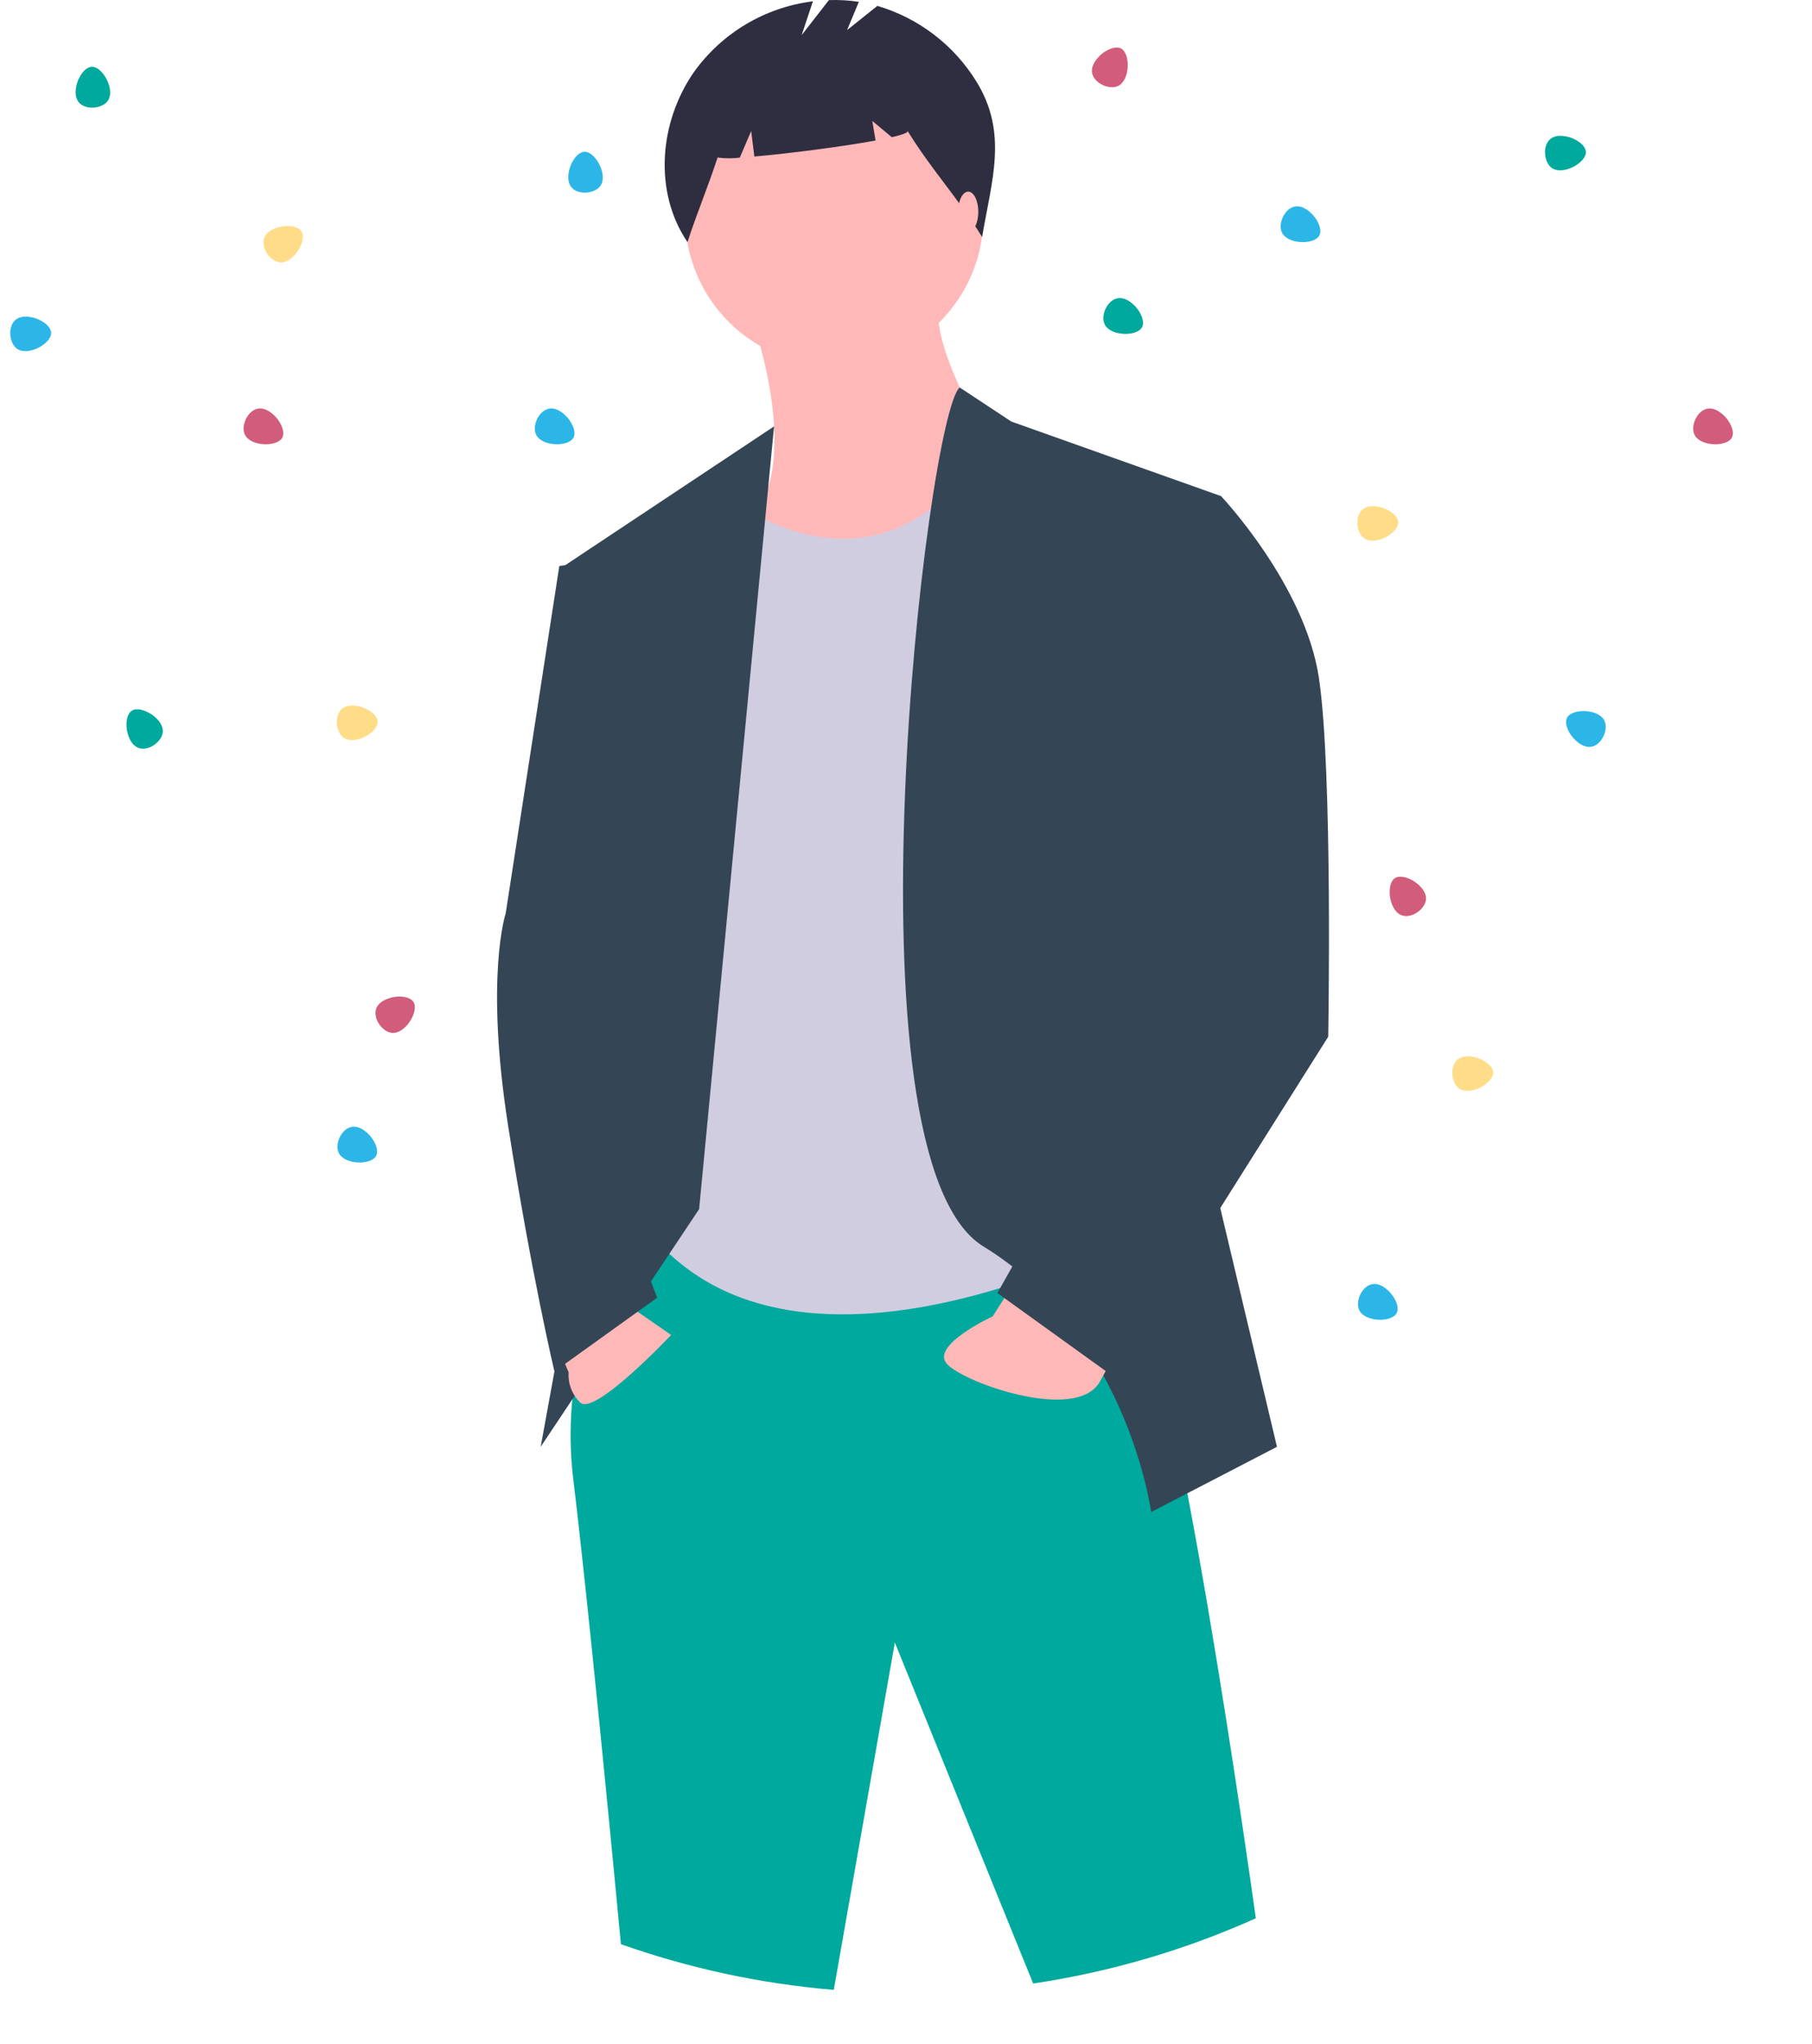 <?xml version="1.0" encoding="utf-8"?>
<!-- Generator: Adobe Illustrator 24.3.0, SVG Export Plug-In . SVG Version: 6.00 Build 0)  -->
<svg version="1.1" id="aea587a3-a3e8-4e0f-8220-a5d1e661ad74"
	 xmlns="http://www.w3.org/2000/svg" xmlns:xlink="http://www.w3.org/1999/xlink" x="0px" y="0px" viewBox="0 0 590.67 666.299"
	 style="enable-background:new 0 0 590.67 666.299;" xml:space="preserve">
<g>
	<g>
		<path style="fill:#00A99D;" d="M409.38,625.292c-10.247-72.434-32.912-220.12-47.804-223.556
			c-19.748-4.557-153.428-1.519-153.428-1.519s-27.344,31.901-21.267,82.031c4.844,39.965,12.585,120.479,15.525,151.489
			c21.993,7.778,45.251,12.875,69.387,14.894l19.906-113.215l45.086,111.142C362.273,642.757,386.635,635.507,409.38,625.292z"/>
		<path style="fill:#FFB8B8;" d="M245.365,104.754c0,0,13.672,37.977,3.038,59.245s16.71,45.573,16.71,45.573
			s71.397-36.458,62.283-54.687c-9.115-18.229-24.305-42.535-21.267-57.726L245.365,104.754z"/>
		<circle style="fill:#FFB8B8;" cx="271.949" cy="70.574" r="48.611"/>
		<path style="fill:#D0CDE1;" d="M237.01,161.72c0,0,48.775,40.588,85.151-16.924l37.895,21.481l19.748,230.902
			c0,0-110.894,63.802-164.062,9.115l7.595-214.192L237.01,161.72z"/>
		<polygon style="fill:#344556;" points="252.327,138.983 183.842,184.506 208.147,296.918 176.246,471.614 227.895,394.14 		"/>
		<path style="fill:#344556;" d="M312.854,126.312l16.821,11.102l68.359,24.305L387.4,350.087l28.863,121.527l-41.016,21.267
			c0,0-7.595-57.725-54.687-86.588C273.468,377.431,302.11,134.958,312.854,126.312z"/>
		<path style="fill:#FFB8B8;" d="M199.033,421.484l19.748,13.672c0,0-25.065,26.584-29.622,22.027
			c-2.67-2.564-4.062-6.182-3.798-9.874l-4.557-10.634L199.033,421.484z"/>
		<path style="fill:#FFB8B8;" d="M330.312,418.529l-6.714,10.551c0,0-19.748,9.115-15.191,15.191
			c4.557,6.076,42.535,19.748,50.13,6.076l7.595-13.672L330.312,418.529z"/>
		<path style="fill:#344556;" d="M192.956,182.987l-10.634,1.519l-17.47,113.172c0,0-6.836,20.508,0.76,69.119
			c7.595,48.611,15.117,80.265,15.117,80.265l33.494-24.059l-15.191-39.496l19.748-144.314L192.956,182.987z"/>
		<path style="fill:#344556;" d="M373.728,158.682l24.305,3.038c0,0,27.344,28.863,31.901,59.245s3.038,116.97,3.038,116.97
			l-69.878,110.894l-37.977-27.344l53.168-94.184L352.46,214.888L373.728,158.682z"/>
		<path style="fill:#2F2E41;" d="M318.305,26.608c-7.351-11.937-18.857-20.733-32.304-24.696l-9.877,7.901l3.84-9.216
			c-3.229-0.493-6.497-0.682-9.762-0.564l-8.886,11.425l3.678-11.034c-15.589,1.937-29.658,10.306-38.801,23.08
			c-11.31,16.308-13.219,38.988-2.095,55.424c3.054-9.384,6.76-18.19,9.814-27.574c2.4,0.327,4.832,0.339,7.235,0.035l3.715-8.669
			l1.038,8.302c11.515-1.003,28.595-3.206,39.513-5.224l-1.062-6.369l6.351,5.293c3.345-0.77,5.331-1.468,5.166-2.002
			c8.119,13.089,16.164,21.449,24.283,34.538C323.234,58.797,328.674,43.45,318.305,26.608z"/>
		<ellipse style="fill:#FFB8B8;" cx="315.613" cy="69.047" rx="3.291" ry="6.581"/>
	</g>
</g>
<g id="KONFETTI">
	<path style="fill:#D25C7B;" d="M556.466,133.234c-3.285,0.709-5.409,5.502-4.165,8.33c1.77,4.023,10.417,4.203,12.197,1.19
		c1.185-2.007-0.609-5.545-2.677-7.437C561.159,134.712,558.956,132.696,556.466,133.234z"/>
	<path style="fill:#00A99D;" d="M505.25,45.424c-2.49,2.256-1.933,7.469,0.558,9.296c3.544,2.599,11.123-1.569,11.158-5.068
		c0.023-2.331-3.3-4.498-6.037-5.102C510.054,44.357,507.138,43.713,505.25,45.424z"/>
	<path style="fill:#FFDC87;" d="M86.079,77.737c-1.028,3.199,2.06,7.435,5.131,7.772c4.369,0.479,8.849-6.92,7.129-9.968
		c-1.145-2.03-5.107-2.245-7.78-1.4C89.706,74.411,86.859,75.312,86.079,77.737z"/>
	<path style="fill:#00A99D;" d="M45.293,243.845c3.199,1.028,7.435-2.06,7.772-5.131c0.479-4.369-6.92-8.849-9.968-7.129
		c-2.03,1.145-2.245,5.107-1.4,7.78C41.967,240.218,42.867,243.065,45.293,243.845z"/>
	<path style="fill:#2CB6E8;" d="M4.952,104.36c-2.49,2.256-1.933,7.469,0.558,9.296c3.544,2.599,11.123-1.569,11.158-5.068
		c0.023-2.331-3.3-4.498-6.037-5.102C9.756,103.293,6.84,102.649,4.952,104.36z"/>
	<path style="fill:#FFDC87;" d="M111.409,231.128c-2.49,2.256-1.933,7.469,0.558,9.296c3.544,2.599,11.123-1.569,11.158-5.068
		c0.023-2.331-3.3-4.498-6.037-5.102C116.214,230.061,113.297,229.418,111.409,231.128z"/>
	<path style="fill:#2CB6E8;" d="M114.518,367.352c-3.285,0.709-5.409,5.502-4.165,8.33c1.77,4.023,10.417,4.203,12.197,1.19
		c1.185-2.007-0.609-5.545-2.677-7.437C119.212,368.83,117.009,366.814,114.518,367.352z"/>
	<path style="fill:#D25C7B;" d="M122.592,328.91c-1.028,3.199,2.06,7.435,5.131,7.772c4.369,0.479,8.849-6.92,7.129-9.968
		c-1.145-2.03-5.107-2.245-7.78-1.4C126.218,325.584,123.371,326.485,122.592,328.91z"/>
	<path style="fill:#2CB6E8;" d="M447.191,418.619c-3.285,0.709-5.409,5.502-4.165,8.33c1.77,4.023,10.417,4.203,12.197,1.19
		c1.186-2.007-0.609-5.545-2.677-7.437C451.885,420.097,449.682,418.082,447.191,418.619z"/>
	<path style="fill:#FFDC87;" d="M475.031,345.475c-2.49,2.256-1.933,7.469,0.558,9.296c3.544,2.599,11.123-1.569,11.158-5.068
		c0.023-2.331-3.3-4.498-6.037-5.102C479.835,344.408,476.919,343.764,475.031,345.475z"/>
	<path style="fill:#D25C7B;" d="M457.06,298.408c3.199,1.028,7.435-2.06,7.772-5.131c0.479-4.369-6.92-8.849-9.968-7.129
		c-2.03,1.145-2.246,5.107-1.4,7.78C453.734,294.781,454.635,297.629,457.06,298.408z"/>
	<path style="fill:#2CB6E8;" d="M518.909,243.376c3.285-0.709,5.409-5.502,4.165-8.33c-1.77-4.023-10.417-4.203-12.197-1.19
		c-1.185,2.007,0.609,5.545,2.677,7.437C514.215,241.898,516.419,243.914,518.909,243.376z"/>
	<path style="fill:#FFDC87;" d="M444.083,166.144c-2.49,2.256-1.933,7.469,0.558,9.296c3.544,2.599,11.123-1.569,11.158-5.068
		c0.023-2.331-3.3-4.498-6.037-5.102C448.887,165.077,445.97,164.434,444.083,166.144z"/>
	<path style="fill:#00A99D;" d="M364.19,97.249c-3.285,0.709-5.409,5.502-4.165,8.33c1.77,4.023,10.417,4.203,12.197,1.19
		c1.185-2.007-0.609-5.545-2.677-7.437C368.884,98.727,366.68,96.711,364.19,97.249z"/>
	<path style="fill:#2CB6E8;" d="M421.989,67.341c-3.285,0.709-5.409,5.502-4.165,8.33c1.77,4.023,10.417,4.203,12.197,1.19
		c1.185-2.007-0.609-5.545-2.677-7.437C426.683,68.819,424.48,66.803,421.989,67.341z"/>
	<path style="fill:#D25C7B;" d="M356.033,23.906c0.709,3.285,5.502,5.409,8.33,4.165c4.023-1.77,4.203-10.417,1.19-12.197
		c-2.007-1.185-5.545,0.609-7.437,2.677C357.511,19.212,355.495,21.416,356.033,23.906z"/>
	<path style="fill:#2CB6E8;" d="M186.397,61.184c2.256,2.49,7.469,1.933,9.296-0.558c2.599-3.544-1.569-11.123-5.068-11.158
		c-2.331-0.023-4.498,3.3-5.102,6.037C185.33,56.379,184.686,59.296,186.397,61.184z"/>
	<path style="fill:#00A99D;" d="M25.805,33.483c2.256,2.49,7.469,1.933,9.296-0.558c2.599-3.544-1.569-11.123-5.068-11.158
		c-2.331-0.023-4.498,3.3-5.102,6.037C24.738,28.679,24.094,31.595,25.805,33.483z"/>
	<path style="fill:#D25C7B;" d="M83.935,133.234c-3.285,0.709-5.409,5.502-4.165,8.33c1.77,4.023,10.417,4.203,12.197,1.19
		c1.185-2.007-0.609-5.545-2.677-7.437C88.629,134.712,86.425,132.696,83.935,133.234z"/>
	<path style="fill:#2CB6E8;" d="M178.861,133.234c-3.285,0.709-5.409,5.502-4.165,8.33c1.77,4.023,10.417,4.203,12.197,1.19
		c1.186-2.007-0.609-5.545-2.677-7.437C183.555,134.712,181.351,132.696,178.861,133.234z"/>
</g>
</svg>
